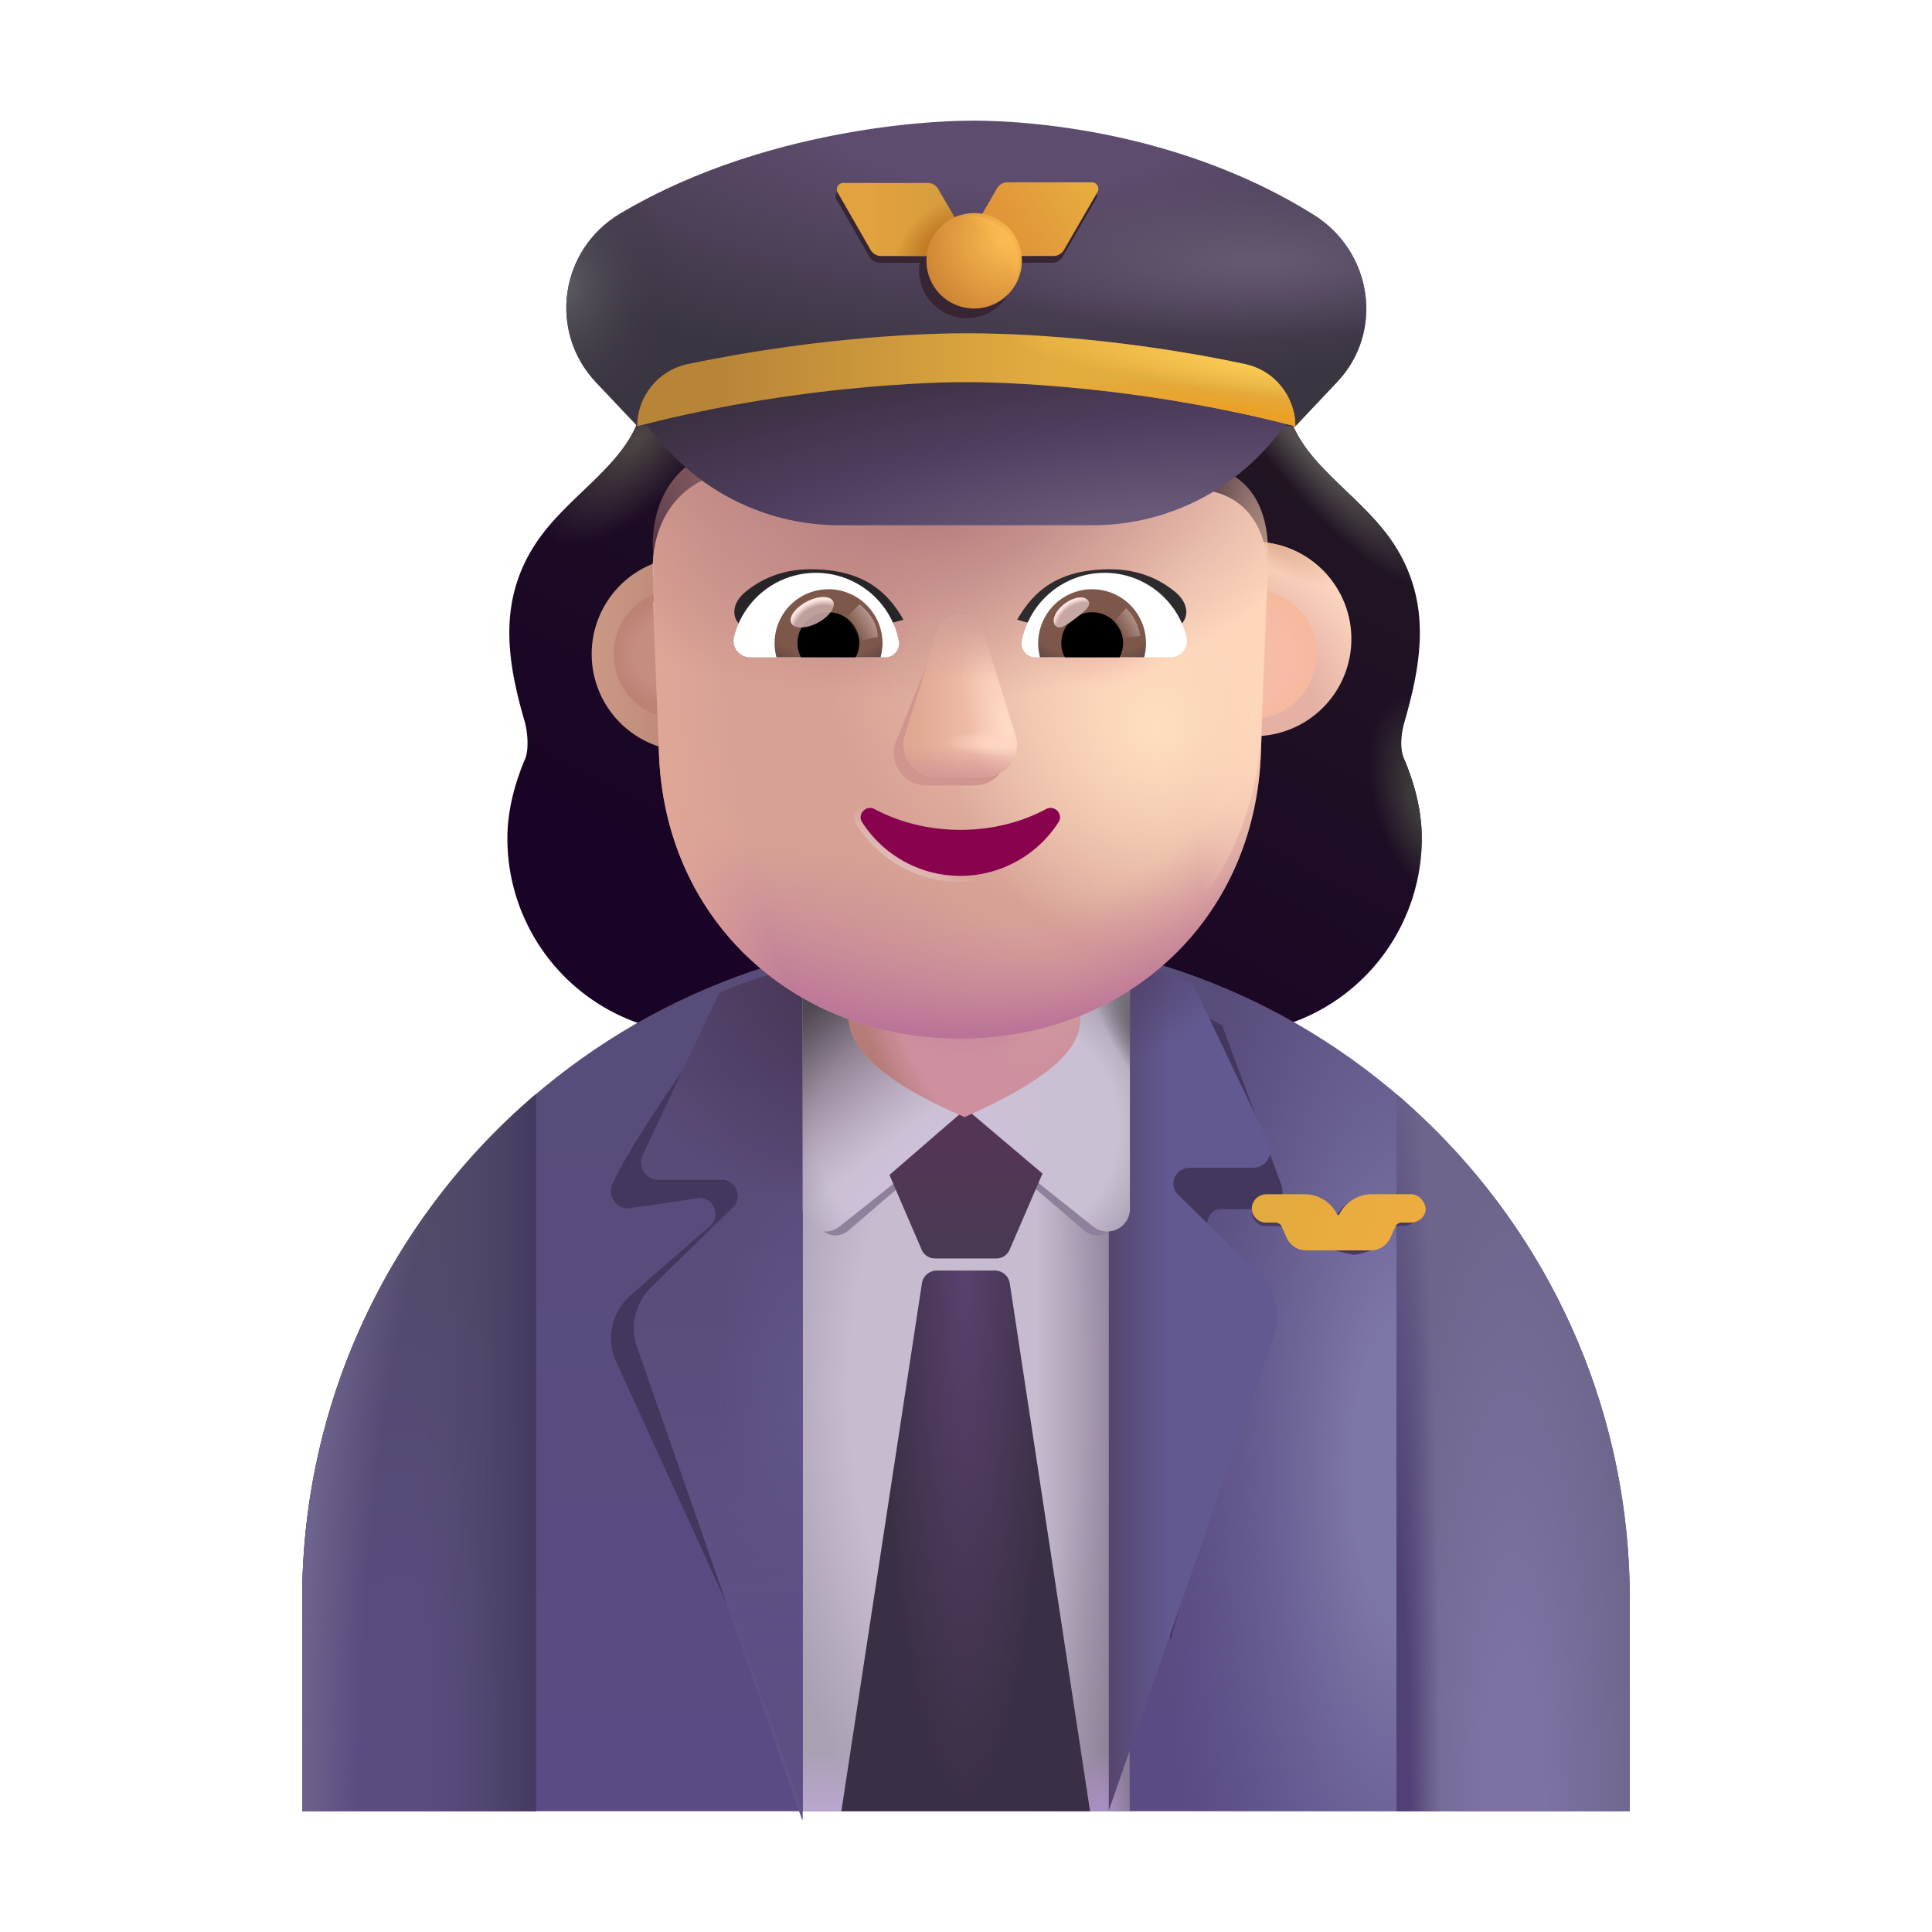 <svg xmlns="http://www.w3.org/2000/svg" fill="none" viewBox="0 0 32 32"><g filter="url(#svg-2dba7ba9-fa34-4fea-a834-394cd8698cc0-a)"><path fill="url(#svg-bb79c400-e387-478f-b425-0291d9f19179-b)" d="M10.636 6.706h10.68c.092.577.528.993.98 1.425.285.273.577.552.792.882.625.958.461 1.953.176 2.937-.076.264-.072.494 0 .637.133.32.285.785.285 1.295a3.24 3.24 0 0 1-3.246 3.246H11.65a3.24 3.24 0 0 1-3.246-3.246c0-.51.153-.975.286-1.295.071-.143.055-.445 0-.637-.286-.984-.45-1.979.176-2.937.214-.33.506-.609.792-.882.452-.432.888-.848.98-1.425"/><path fill="url(#svg-b638a4fa-9a0d-48b0-800a-c6b09d7445ce-c)" d="M10.636 6.706h10.68c.092.577.528.993.98 1.425.285.273.577.552.792.882.625.958.461 1.953.176 2.937-.076.264-.072.494 0 .637.133.32.285.785.285 1.295a3.24 3.24 0 0 1-3.246 3.246H11.65a3.24 3.24 0 0 1-3.246-3.246c0-.51.153-.975.286-1.295.071-.143.055-.445 0-.637-.286-.984-.45-1.979.176-2.937.214-.33.506-.609.792-.882.452-.432.888-.848.98-1.425"/><path fill="url(#svg-3ded6bbe-d378-4efb-84b0-321095049694-d)" d="M10.636 6.706h10.68c.092.577.528.993.98 1.425.285.273.577.552.792.882.625.958.461 1.953.176 2.937-.076.264-.072.494 0 .637.133.32.285.785.285 1.295a3.24 3.24 0 0 1-3.246 3.246H11.65a3.24 3.24 0 0 1-3.246-3.246c0-.51.153-.975.286-1.295.071-.143.055-.445 0-.637-.286-.984-.45-1.979.176-2.937.214-.33.506-.609.792-.882.452-.432.888-.848.98-1.425"/><path fill="url(#svg-25f1b09f-0385-4d2f-b039-833c14ee8b83-e)" d="M10.636 6.706h10.68c.092.577.528.993.98 1.425.285.273.577.552.792.882.625.958.461 1.953.176 2.937-.076.264-.072.494 0 .637.133.32.285.785.285 1.295a3.24 3.24 0 0 1-3.246 3.246H11.65a3.24 3.24 0 0 1-3.246-3.246c0-.51.153-.975.286-1.295.071-.143.055-.445 0-.637-.286-.984-.45-1.979.176-2.937.214-.33.506-.609.792-.882.452-.432.888-.848.98-1.425"/></g><path fill="url(#svg-44fced15-cf01-4ca8-9d07-bb5377a07602-f)" d="M16.005 15.5c-6.07 0-11 4.92-11 11V30h21.99v-3.5c0-6.08-4.92-11-10.99-11"/><path fill="url(#svg-903b2f5b-48b3-4ba6-8c59-d6182267974e-g)" d="M16.005 15.5c-6.07 0-11 4.92-11 11V30h21.99v-3.5c0-6.08-4.92-11-10.99-11"/><path fill="url(#svg-9c84c445-9a29-463f-b853-1d632f3a29dc-h)" d="M23.13 18.124V30h3.865v-3.5c0-3.357-1.5-6.36-3.865-8.377"/><path fill="url(#svg-aac81a8c-bf89-4316-938c-5562edb3e758-i)" d="M23.13 18.124V30h3.865v-3.5c0-3.357-1.5-6.36-3.865-8.377"/><path fill="url(#svg-029c3197-97fb-4de4-928a-c37d47c05654-j)" d="M8.88 30V18.12a10.97 10.97 0 0 0-3.875 8.38V30z"/><path fill="url(#svg-c601b69f-bf27-47cc-b556-a33b11de2504-k)" d="M8.88 30V18.12a10.97 10.97 0 0 0-3.875 8.38V30z"/><path fill="url(#svg-6eb6fe52-f901-477c-a70e-6043665688e3-l)" d="M8.88 30V18.12a10.97 10.97 0 0 0-3.875 8.38V30z"/><path fill="url(#svg-d51ec81f-17d4-460a-ac46-74475e63b59b-m)" d="M18.705 16.11h-5.41V30h5.41z"/><path fill="url(#svg-61a71e4a-31af-4c68-89a8-178812812214-n)" d="M18.705 16.11h-5.41V30h5.41z"/><path fill="url(#svg-a707d6d8-a53c-4286-b3ec-3a003322f74c-o)" d="M18.705 16.11h-5.41V30h5.41z"/><path fill="url(#svg-e2424a39-7222-4b07-b746-2aed4ccc8eb3-p)" d="M18.705 16.11h-5.41V30h5.41z"/><g filter="url(#svg-d64a2ad0-358d-4e25-a8fe-e42d22d7646f-q)"><path fill="#8F809C" d="M16.005 15.348H13.49v4.74c0 .31.334.49.566.29l1.95-1.67 1.948 1.67c.232.2.567.02.567-.29v-4.74z"/></g><path fill="url(#svg-7de41b59-fb5a-4c12-9d3d-f5e47b747958-r)" d="M15.517 21.044a.25.25 0 0 0-.247.212l-1.335 8.745h4.12l-1.33-8.745a.25.25 0 0 0-.247-.212z"/><g filter="url(#svg-83f33e02-028d-403e-a42f-abda26bd5aab-s)"><path fill="#44375D" d="M12.795 16.462c-.46.117-.364.098-.8.27-.54.784-1.546 2.2-1.85 2.874-.09.19.05.41.26.41l1.18-.174c.24 0 .35.29.19.45l-1.37 1.196c-.26.26-.36.65-.23 1l2.893 6.334z"/></g><g filter="url(#svg-159de5e2-ff02-4f65-b518-dc03ca46248e-t)"><path fill="url(#svg-45d5d39d-bfcd-4924-b5f1-5d20b0bcc6b5-u)" d="M13.295 15.837q-.691.176-1.345.435a.2.2 0 0 1-.035.019l-1.27 2.69c-.09.19.05.41.26.41h1.05c.24 0 .35.29.19.45l-1.36 1.33c-.26.26-.36.65-.23 1l2.73 7.82h.01z"/><path fill="url(#svg-12709bb4-3cc8-42fc-8bd7-d5b15e99066f-v)" d="M13.295 15.837q-.691.176-1.345.435a.2.2 0 0 1-.035.019l-1.27 2.69c-.09.19.05.41.26.41h1.05c.24 0 .35.29.19.45l-1.36 1.33c-.26.26-.36.65-.23 1l2.73 7.82h.01z"/><path fill="url(#svg-d0c3df01-8d62-4527-97ea-01b9c6f35e29-w)" d="M13.295 15.837q-.691.176-1.345.435a.2.2 0 0 1-.035.019l-1.27 2.69c-.09.19.05.41.26.41h1.05c.24 0 .35.29.19.45l-1.36 1.33c-.26.26-.36.65-.23 1l2.73 7.82h.01z"/></g><path fill="url(#svg-205925d1-cee2-4617-a716-194ffc120a45-x)" d="M13.295 15.837q-.691.176-1.345.435a.2.2 0 0 1-.035.019l-1.27 2.69c-.09.19.05.41.26.41h1.05c.24 0 .35.29.19.45l-1.36 1.33c-.26.26-.36.65-.23 1l2.73 7.82h.01z"/><g filter="url(#svg-ffdcc780-0be3-405c-98c5-898486638d8c-y)"><path fill="#44375D" d="m20.055 20.479.444 1.05c.202.26.272.65.178 1.01l-1.295 4.645-.22-10.445.09-.183q.507.173.989.423l.98 2.64c.07.19-.04.41-.202.41h-.816c-.187 0-.28.28-.148.45"/></g><g filter="url(#svg-9ad406ef-9350-44cf-a645-0753d2a9e2e2-z)"><path fill="url(#svg-d4bd5d71-8967-46a4-89d1-a3b752b7806f-A)" d="m19.865 19.79 1.36 1.33c.26.26.35.65.23 1.01l-2.74 7.86V15.836l.117.032q.653.174 1.272.424l1.261 2.64c.09.19-.05.41-.26.41h-1.05c-.24 0-.36.28-.19.45"/><path fill="url(#svg-5df70d23-36dc-4bd8-b6f9-c344c7d81360-B)" d="m19.865 19.79 1.36 1.33c.26.26.35.65.23 1.01l-2.74 7.86V15.836l.117.032q.653.174 1.272.424l1.261 2.64c.09.19-.05.41-.26.41h-1.05c-.24 0-.36.28-.19.45"/></g><path fill="url(#svg-7882b962-0dd6-42ce-ba9e-2686a0133007-C)" d="M16.005 15.284h-2.71v4.74c0 .31.36.49.61.29l2.1-1.67 2.1 1.67c.25.2.61.02.61-.29v-4.74z"/><path fill="url(#svg-4ef71562-0e0a-40fc-9d3b-f16ce17b654c-D)" d="M16.005 15.284h-2.71v4.74c0 .31.36.49.61.29l2.1-1.67 2.1 1.67c.25.2.61.02.61-.29v-4.74z"/><path fill="url(#svg-e1449058-29cd-4716-bd6b-a27e66e9cce4-E)" d="M16.005 15.284h-2.71v4.74c0 .31.36.49.61.29l2.1-1.67 2.1 1.67c.25.2.61.02.61-.29v-4.74z"/><path fill="url(#svg-c42e7dbc-3805-4d7e-bdd8-6f9bf8130d4c-F)" d="M16.005 15.284h-2.71v4.74c0 .31.36.49.61.29l2.1-1.67 2.1 1.67c.25.2.61.02.61-.29v-4.74z"/><g filter="url(#svg-1d2e62b2-bf4d-4f65-87f9-2c10f82f7c64-G)"><path fill="url(#svg-b3e6d01a-8e4c-4bf1-8924-d7250684d2b4-H)" d="m14.732 19.661 1.267-1.097 1.268 1.074-.546 1.265a.24.24 0 0 1-.216.141h-1.022a.24.24 0 0 1-.216-.141z"/></g><path fill="url(#svg-dada1f84-9098-47ce-a07c-35970e0d61ed-I)" d="M15.976 18.503c1.79-.788 1.932-1.316 1.92-1.7v-.99h-3.839v.99c-.013.384.224.97 1.92 1.7"/><path fill="url(#svg-4a1ce2fc-5448-44d3-9c46-9eaba679918a-J)" d="M15.976 18.503c1.79-.788 1.932-1.316 1.92-1.7v-.99h-3.839v.99c-.013.384.224.97 1.92 1.7"/><path fill="url(#svg-4ccc5fcf-8d87-4569-be97-bd17c2554fd5-K)" d="M15.976 18.503c1.79-.788 1.932-1.316 1.92-1.7v-.99h-3.839v.99c-.013.384.224.97 1.92 1.7"/><g filter="url(#svg-ec030567-874f-49ac-9565-c33142c1d5b4-L)"><path fill="url(#svg-f226f4b5-8ba2-479d-ab4e-60d104649c7c-M)" d="M11.22 12.443a1.61 1.61 0 1 0 0-3.219 1.61 1.61 0 0 0 0 3.219"/></g><g filter="url(#svg-27e6ffc8-4d1c-4ec0-a695-a2dc43937530-N)"><path fill="url(#svg-cd505928-e7c3-4183-826c-2dbed575cc89-O)" d="M20.733 12.443a1.61 1.61 0 1 0 0-3.219 1.61 1.61 0 0 0 0 3.219"/><path fill="url(#svg-63af8deb-fad1-4e7c-bb78-64e4775f9f40-P)" d="M20.733 12.443a1.61 1.61 0 1 0 0-3.219 1.61 1.61 0 0 0 0 3.219"/></g><g filter="url(#svg-d0f9e160-97d5-45f8-ae13-87f0877d6837-Q)"><path fill="#F6BCA5" d="M20.733 11.908a1.074 1.074 0 1 0 0-2.149 1.074 1.074 0 0 0 0 2.149"/><path fill="url(#svg-3184b552-ed21-4fb2-ae1f-65d4fe6adc47-R)" d="M20.733 11.908a1.074 1.074 0 1 0 0-2.149 1.074 1.074 0 0 0 0 2.149"/></g><g filter="url(#svg-c9edc875-bb76-41da-a15b-286415500d8f-S)"><path fill="#C58C80" d="M11.24 11.908a1.074 1.074 0 1 0 0-2.149 1.074 1.074 0 0 0 0 2.149"/><path fill="url(#svg-fd7a8ede-29e1-42ab-966f-7ebe6787b92e-T)" d="M11.24 11.908a1.074 1.074 0 1 0 0-2.149 1.074 1.074 0 0 0 0 2.149"/></g><g filter="url(#svg-b15437f7-595f-4d72-a473-5c2290468309-U)"><path fill="url(#svg-77a824aa-ff60-4073-8db7-0edfa93becec-V)" d="M10.818 9.57h.013l-.01-.264-.01-.307c.02-.948.573-1.316.81-1.438l.05-.02.052-.021a2.3 2.3 0 0 0 1.19-1.235l.082-.193a.264.264 0 0 1 .46-.051 3.86 3.86 0 0 0 3.19 1.673h3.22c.18 0 1.082.087 1.136 1.332l-.119 3.073c-.123 2.803-2.312 4.684-4.983 4.684s-4.86-1.881-4.983-4.684z"/><path fill="url(#svg-e394c332-958d-42d6-94c9-ffc3bb0bf0d6-W)" d="M10.818 9.57h.013l-.01-.264-.01-.307c.02-.948.573-1.316.81-1.438l.05-.02.052-.021a2.3 2.3 0 0 0 1.19-1.235l.082-.193a.264.264 0 0 1 .46-.051 3.86 3.86 0 0 0 3.19 1.673h3.22c.18 0 1.082.087 1.136 1.332l-.119 3.073c-.123 2.803-2.312 4.684-4.983 4.684s-4.86-1.881-4.983-4.684z"/><path fill="url(#svg-7645cfd1-ec81-4c2e-a21c-141adaf4a0f3-X)" d="M10.818 9.57h.013l-.01-.264-.01-.307c.02-.948.573-1.316.81-1.438l.05-.02.052-.021a2.3 2.3 0 0 0 1.19-1.235l.082-.193a.264.264 0 0 1 .46-.051 3.86 3.86 0 0 0 3.19 1.673h3.22c.18 0 1.082.087 1.136 1.332l-.119 3.073c-.123 2.803-2.312 4.684-4.983 4.684s-4.86-1.881-4.983-4.684z"/><path fill="url(#svg-5ae6b8fb-a94a-4da9-90bf-0eb06d7214e5-Y)" d="M10.818 9.57h.013l-.01-.264-.01-.307c.02-.948.573-1.316.81-1.438l.05-.02.052-.021a2.3 2.3 0 0 0 1.19-1.235l.082-.193a.264.264 0 0 1 .46-.051 3.86 3.86 0 0 0 3.19 1.673h3.22c.18 0 1.082.087 1.136 1.332l-.119 3.073c-.123 2.803-2.312 4.684-4.983 4.684s-4.86-1.881-4.983-4.684z"/><path fill="url(#svg-d4c18d99-3218-4bd5-976e-d3833fad7f68-Z)" d="M10.818 9.57h.013l-.01-.264-.01-.307c.02-.948.573-1.316.81-1.438l.05-.02.052-.021a2.3 2.3 0 0 0 1.19-1.235l.082-.193a.264.264 0 0 1 .46-.051 3.86 3.86 0 0 0 3.19 1.673h3.22c.18 0 1.082.087 1.136 1.332l-.119 3.073c-.123 2.803-2.312 4.684-4.983 4.684s-4.86-1.881-4.983-4.684z"/><path fill="url(#svg-26d069a4-046d-4d80-a575-4a1f9cef6b0f-aa)" d="M10.818 9.57h.013l-.01-.264-.01-.307c.02-.948.573-1.316.81-1.438l.05-.02.052-.021a2.3 2.3 0 0 0 1.19-1.235l.082-.193a.264.264 0 0 1 .46-.051 3.86 3.86 0 0 0 3.19 1.673h3.22c.18 0 1.082.087 1.136 1.332l-.119 3.073c-.123 2.803-2.312 4.684-4.983 4.684s-4.86-1.881-4.983-4.684z"/><path fill="url(#svg-adb4c42a-347f-4eb7-9064-8840ef0821a4-ab)" d="M10.818 9.57h.013l-.01-.264-.01-.307c.02-.948.573-1.316.81-1.438l.05-.02.052-.021a2.3 2.3 0 0 0 1.19-1.235l.082-.193a.264.264 0 0 1 .46-.051 3.86 3.86 0 0 0 3.19 1.673h3.22c.18 0 1.082.087 1.136 1.332l-.119 3.073c-.123 2.803-2.312 4.684-4.983 4.684s-4.86-1.881-4.983-4.684z"/></g><path fill="url(#svg-e94e1f90-d776-475f-84e3-fcf81fac80b0-ac)" d="M10.818 9.57h.013l-.01-.264-.01-.307c.02-.948.573-1.316.81-1.438l.05-.02.052-.021a2.3 2.3 0 0 0 1.19-1.235l.082-.193a.264.264 0 0 1 .46-.051 3.86 3.86 0 0 0 3.19 1.673h3.22c.18 0 1.082.087 1.136 1.332l-.119 3.073c-.123 2.803-2.312 4.684-4.983 4.684s-4.86-1.881-4.983-4.684z"/><path fill="url(#svg-4ac50c7a-3572-4dc4-b31d-345a409ec315-ad)" d="M10.818 9.57h.013l-.01-.264-.01-.307c.02-.948.573-1.316.81-1.438l.05-.02.052-.021a2.3 2.3 0 0 0 1.19-1.235l.082-.193a.264.264 0 0 1 .46-.051 3.86 3.86 0 0 0 3.19 1.673h3.22c.18 0 1.082.087 1.136 1.332l-.119 3.073c-.123 2.803-2.312 4.684-4.983 4.684s-4.86-1.881-4.983-4.684z"/><path fill="url(#svg-2a9257db-9125-4bd3-be02-4161c05975c5-ae)" d="M10.818 9.57h.013l-.01-.264-.01-.307c.02-.948.573-1.316.81-1.438l.05-.02.052-.021a2.3 2.3 0 0 0 1.19-1.235l.082-.193a.264.264 0 0 1 .46-.051 3.86 3.86 0 0 0 3.19 1.673h3.22c.18 0 1.082.087 1.136 1.332l-.119 3.073c-.123 2.803-2.312 4.684-4.983 4.684s-4.86-1.881-4.983-4.684z"/><g filter="url(#svg-02c4d3a9-7aad-4ffc-a3d6-de6fbee3d59d-af)"><path fill="#D19590" d="m15.513 10.61-.684 1.7a.54.54 0 0 0 .521.7h.786a.54.54 0 0 0 .521-.7l-.532-1.7c-.113-.376-.493-.376-.612 0"/></g><g filter="url(#svg-e0e983b1-b12f-450b-8258-7f706d616c4c-ag)"><path fill="url(#svg-2a5ee714-bbd4-425a-a498-740894a9540a-ah)" d="m15.523 10.472-.531 1.7a.54.54 0 0 0 .52.7h.787c.369 0 .629-.355.52-.7l-.531-1.7c-.114-.376-.646-.376-.765 0"/><path fill="url(#svg-9f310850-9e74-45b8-a588-85e9a00c02ef-ai)" d="m15.523 10.472-.531 1.7a.54.54 0 0 0 .52.7h.787c.369 0 .629-.355.52-.7l-.531-1.7c-.114-.376-.646-.376-.765 0"/><path fill="url(#svg-6af8feae-b4a3-422a-8a46-a2eecd9b91e5-aj)" d="m15.523 10.472-.531 1.7a.54.54 0 0 0 .52.7h.787c.369 0 .629-.355.52-.7l-.531-1.7c-.114-.376-.646-.376-.765 0"/><path fill="url(#svg-4b1528c9-1e32-4c90-8cfc-ef70706bef6b-ak)" d="m15.523 10.472-.531 1.7a.54.54 0 0 0 .52.7h.787c.369 0 .629-.355.52-.7l-.531-1.7c-.114-.376-.646-.376-.765 0"/><path fill="url(#svg-c0a47e37-4e9c-4f93-b990-99093883b535-al)" d="m15.523 10.472-.531 1.7a.54.54 0 0 0 .52.7h.787c.369 0 .629-.355.52-.7l-.531-1.7c-.114-.376-.646-.376-.765 0"/><path fill="url(#svg-994ea6e8-07de-406a-a24e-e88974471537-am)" d="m15.523 10.472-.531 1.7a.54.54 0 0 0 .52.7h.787c.369 0 .629-.355.52-.7l-.531-1.7c-.114-.376-.646-.376-.765 0"/></g><g filter="url(#svg-14ff120a-b9ee-4c78-b62c-79946fe030d3-an)"><path stroke="url(#svg-782d5626-a68a-4eaa-9688-1ec1f5496fc9-ao)" stroke-width=".2" d="M15.906 13.745c-.521 0-1.01-.125-1.422-.345-.14-.073-.292.09-.203.22a1.932 1.932 0 0 0 3.25 0c.088-.136-.063-.293-.204-.22-.411.22-.896.345-1.421.345Z"/></g><path fill="#88024E" d="M15.906 13.745c-.521 0-1.01-.125-1.422-.345-.14-.073-.292.09-.203.22a1.932 1.932 0 0 0 3.25 0c.088-.136-.063-.293-.204-.22-.411.22-.896.345-1.421.345"/><g filter="url(#svg-ab76b7a6-e14d-43e7-b619-e5555922fdc1-ap)"><path fill="#2D2B2E" d="M17.048 10.264c.265-.466.669-.835 1.537-.835.38 0 .747.105 1.073.369.269.217.233.495.024.599l-.556.317c-.652-.21-1.372-.239-2.078-.45"/></g><g filter="url(#svg-fb2de197-1a4a-478c-a5b8-a0e1d0bae785-aq)"><path fill="#272528" d="M14.764 10.264c-.266-.466-.67-.835-1.538-.835-.38 0-.747.105-1.073.369-.268.217-.232.495-.024.599l.556.317c.652-.21 1.372-.239 2.079-.45"/></g><path fill="#fff" d="M18.297 9.488c.653 0 1.204.45 1.354 1.058a.274.274 0 0 1-.267.341h-2.231a.23.23 0 0 1-.228-.272c.126-.64.69-1.127 1.372-1.127"/><path fill="url(#svg-7c687dc0-d067-4d1d-a3ba-ab1a3c5d2706-ar)" d="M18.09 9.76a.892.892 0 0 1 .86 1.127h-1.724a.896.896 0 0 1 .864-1.128"/><path fill="#000" d="M17.579 10.652a.51.51 0 0 1 .51-.511.51.51 0 0 1 .455.746h-.905a.46.46 0 0 1-.06-.235"/><g filter="url(#svg-df599d42-abf7-4918-a1a8-086e5923260c-as)"><path fill="#C7A7A3" d="M18.024 9.948c.064.085-.07.189-.22.302-.151.113-.264.192-.327.107-.064-.085.007-.245.158-.358s.325-.136.39-.05"/><path fill="url(#svg-7956996a-62a0-4410-b2ee-a8fac6c05955-at)" d="M18.024 9.948c.064.085-.07.189-.22.302-.151.113-.264.192-.327.107-.064-.085.007-.245.158-.358s.325-.136.39-.05"/></g><g filter="url(#svg-f6a31898-bbd1-4fe1-aa69-02d91393b055-au)"><path fill="url(#svg-326e04d4-ba4a-4232-8194-ec9299dc0b8b-av)" d="M18.885 10.534a.84.84 0 0 0-.232-.462l-.26.285.118.228z"/></g><path fill="#fff" d="M13.515 9.488c-.654 0-1.205.45-1.355 1.058-.045.175.089.341.267.341h2.232a.23.23 0 0 0 .227-.272 1.4 1.4 0 0 0-1.371-1.127"/><path fill="url(#svg-6c4ec0f4-5358-4106-a650-36f07f7b0bd3-aw)" d="M13.721 9.76a.892.892 0 0 0-.86 1.127h1.724a1 1 0 0 0 .033-.235.9.9 0 0 0-.897-.893"/><path fill="#000" d="M14.233 10.652a.51.51 0 0 0-.511-.511.51.51 0 0 0-.455.746h.905a.5.5 0 0 0 .06-.235"/><g filter="url(#svg-dc886628-18b8-400a-803a-56cd14dff5b9-ax)"><path fill="url(#svg-0e5d2eaa-597e-46f9-9cf4-050bf46ae555-ay)" d="M14.537 10.547c0-.289-.235-.48-.298-.539l-.289.28.178.36z"/></g><g filter="url(#svg-7252d2a7-0727-48c8-b7ed-e6b2866bb751-az)" transform="rotate(-27.914 13.452 10.14)"><ellipse cx="13.452" cy="10.141" fill="#C7A7A3" fill-opacity=".9" rx=".39" ry=".197"/><ellipse cx="13.452" cy="10.141" fill="url(#svg-d6ceef34-a0be-490e-87fb-9d17529c5d3a-aA)" rx=".39" ry=".197"/></g><g filter="url(#svg-97f234e0-5647-4113-93af-65fbcb4c38bf-aB)"><path fill="#473A60" d="M23.247 19.836h-.611c-.22 0-.42.13-.516.329-.01.02-.038.02-.038 0a.57.57 0 0 0-.516-.33h-.592c-.124 0-.23.09-.239.22-.01.13.096.25.22.25h.152c.18 0 .18.079.213.149.057.12.172.2.306.2h.238l.54.128c.133 0 .46-.099.518-.219l.086-.199c.02-.04.057-.06.096-.06h.143c.124 0 .229-.09.238-.219-.01-.14-.114-.25-.238-.25"/></g><g filter="url(#svg-5c5f24a2-d947-4b66-a85b-62b9357be8d7-aC)"><path fill="url(#svg-d03a74dd-17a9-44a7-a7fa-e686c0b6592c-aD)" d="M23.365 19.78h-.64c-.23 0-.44.13-.54.33-.01.02-.04.02-.04 0-.1-.2-.31-.33-.54-.33h-.62c-.13 0-.24.09-.25.22s.1.25.23.25h.16c.04 0 .08.02.1.06l.09.2c.06.12.18.2.32.2h1.07c.14 0 .26-.08.32-.2l.09-.2a.11.11 0 0 1 .1-.06h.15c.13 0 .24-.09.25-.22-.01-.14-.12-.25-.25-.25"/></g><path fill="url(#svg-85aecc75-30ec-42d6-a1d6-d4397ee87514-aE)" d="M21.747 3.55c-2.66-1.66-5.7-1.55-5.74-1.55s-3.14-.01-5.74 1.54c-1 .6-1.19 1.96-.39 2.8l.68.72h10.9l.68-.72c.8-.83.6-2.18-.39-2.79"/><path fill="url(#svg-62f67045-c9f6-4345-814f-e07a0ea57524-aF)" d="M21.747 3.55c-2.66-1.66-5.7-1.55-5.74-1.55s-3.14-.01-5.74 1.54c-1 .6-1.19 1.96-.39 2.8l.68.72h10.9l.68-.72c.8-.83.6-2.18-.39-2.79"/><path fill="url(#svg-79d16bf7-c86c-42bc-a3f8-a813a0975d1e-aG)" d="M21.747 3.55c-2.66-1.66-5.7-1.55-5.74-1.55s-3.14-.01-5.74 1.54c-1 .6-1.19 1.96-.39 2.8l.68.72h10.9l.68-.72c.8-.83.6-2.18-.39-2.79"/><g filter="url(#svg-4b89f4de-403d-4923-a420-01e9f94efc60-aH)"><path fill="url(#svg-6ad96ec2-0658-425c-9d0c-937c5fb861a0-aI)" d="M16.005 6.33s-2.53-.03-5.45.73l.4.47c.73.87 1.81 1.37 2.95 1.37h4.19c1.14 0 2.22-.5 2.96-1.37l.4-.47c-2.92-.76-5.45-.73-5.45-.73"/></g><path fill="url(#svg-9b1b5869-5d6b-4321-a45e-2f3076ab156a-aJ)" d="M15.955 5.52h.1c.39 0 2.27.02 4.56.51.49.1.84.53.84 1.03-2.92-.76-5.45-.73-5.45-.73s-2.53-.03-5.45.73c0-.5.35-.93.84-1.03 2.29-.48 4.16-.51 4.56-.51"/><path fill="url(#svg-78f1ae49-1c04-450c-ae8c-a85fc166ad5d-aK)" d="M15.955 5.52h.1c.39 0 2.27.02 4.56.51.49.1.84.53.84 1.03-2.92-.76-5.45-.73-5.45-.73s-2.53-.03-5.45.73c0-.5.35-.93.84-1.03 2.29-.48 4.16-.51 4.56-.51"/><path fill="url(#svg-70c24af6-6bb7-4985-9ae7-8a4f2cff9e10-aL)" d="M15.955 5.52h.1c.39 0 2.27.02 4.56.51.49.1.84.53.84 1.03-2.92-.76-5.45-.73-5.45-.73s-2.53-.03-5.45.73c0-.5.35-.93.84-1.03 2.29-.48 4.16-.51 4.56-.51"/><g filter="url(#svg-09a1d399-960b-4a94-a926-1ec36884c75b-aM)"><path fill="#382534" d="M16.793 4.352h.633a.2.2 0 0 0 .18-.11l.55-.95c.04-.07-.01-.16-.09-.16h-1.4a.2.2 0 0 0-.18.11l-.275.475a.8.8 0 0 0-.415.005l-.272-.47a.2.2 0 0 0-.18-.11h-1.4c-.08 0-.13.09-.09.16l.54.94c.04.07.1.11.18.11h.66a.79.79 0 1 0 1.559 0"/></g><g filter="url(#svg-e461e3bf-0d38-4155-a9aa-5f9aae889106-aN)"><path fill="url(#svg-c5fd5c96-7f47-4b58-b628-85a8bc8546d1-aO)" d="M16.045 4.24h-1.4a.2.2 0 0 1-.18-.11l-.54-.94c-.04-.07.01-.16.09-.16h1.4a.2.2 0 0 1 .18.11l.55.95c.03.06-.02.15-.1.15"/><path fill="url(#svg-264c627b-c7d3-48da-8dff-39ccddfec158-aP)" d="M16.045 4.24h-1.4a.2.2 0 0 1-.18-.11l-.54-.94c-.04-.07.01-.16.09-.16h1.4a.2.2 0 0 1 .18.11l.55.95c.03.06-.02.15-.1.15"/></g><g filter="url(#svg-1c6c1a6e-634c-43f6-945a-f139dba35026-aQ)"><path fill="url(#svg-d3eedddb-16da-4964-8a18-4a114f801c5d-aR)" d="M16.098 4.24h1.4a.2.2 0 0 0 .18-.11l.55-.95c.04-.07-.01-.16-.09-.16h-1.4a.2.2 0 0 0-.18.11l-.55.95c-.04.07.01.16.09.16"/></g><g filter="url(#svg-5c03c926-80dc-474e-a010-45538183536f-aS)"><path fill="url(#svg-81ac1d8b-a4fb-4ad2-ad21-bbf711038f4f-aT)" d="M16.085 5.16a.79.79 0 1 0 0-1.58.79.79 0 0 0 0 1.58"/></g><path fill="url(#svg-c5c845ba-7ebc-4786-a4a3-b28aac31035f-aU)" d="M16.085 5.16a.79.79 0 1 0 0-1.58.79.79 0 0 0 0 1.58"/><defs><radialGradient id="svg-b638a4fa-9a0d-48b0-800a-c6b09d7445ce-c" cx="0" cy="0" r="1" gradientTransform="matrix(-1.492 1.638 -.751 -.684 10.563 7.261)" gradientUnits="userSpaceOnUse"><stop stop-color="#4E4745"/><stop offset="1" stop-color="#4E4745" stop-opacity="0"/></radialGradient><radialGradient id="svg-3ded6bbe-d378-4efb-84b0-321095049694-d" cx="0" cy="0" r="1" gradientTransform="matrix(2.008 2.547 -.667 .526 21.693 7.115)" gradientUnits="userSpaceOnUse"><stop offset=".322" stop-color="#545051"/><stop offset="1" stop-color="#545051" stop-opacity="0"/></radialGradient><radialGradient id="svg-25f1b09f-0385-4d2f-b039-833c14ee8b83-e" cx="0" cy="0" r="1" gradientTransform="matrix(.469 1.688 -.868 .241 23.656 13.233)" gradientUnits="userSpaceOnUse"><stop offset=".31" stop-color="#3D3A3B"/><stop offset="1" stop-color="#3D3A3B" stop-opacity="0"/></radialGradient><radialGradient id="svg-903b2f5b-48b3-4ba6-8c59-d6182267974e-g" cx="0" cy="0" r="1" gradientTransform="matrix(-4.031 0 0 -12.229 23.224 24.403)" gradientUnits="userSpaceOnUse"><stop offset=".202" stop-color="#7D77A7"/><stop offset="1" stop-color="#6B629A" stop-opacity="0"/></radialGradient><radialGradient id="svg-9c84c445-9a29-463f-b853-1d632f3a29dc-h" cx="0" cy="0" r="1" gradientTransform="matrix(0 -10.492 2.163 0 25.063 30)" gradientUnits="userSpaceOnUse"><stop offset=".24" stop-color="#7D72A2"/><stop offset="1" stop-color="#6E658C"/></radialGradient><radialGradient id="svg-aac81a8c-bf89-4316-938c-5562edb3e758-i" cx="0" cy="0" r="1" gradientTransform="matrix(0 -13.69 .719 0 23.13 30)" gradientUnits="userSpaceOnUse"><stop offset=".304" stop-color="#4F4175"/><stop offset="1" stop-color="#514476" stop-opacity="0"/></radialGradient><radialGradient id="svg-029c3197-97fb-4de4-928a-c37d47c05654-j" cx="0" cy="0" r="1" gradientTransform="matrix(0 -9.947 4.235 0 6.615 30)" gradientUnits="userSpaceOnUse"><stop offset=".26" stop-color="#5A4B81"/><stop offset="1" stop-color="#524A68"/></radialGradient><radialGradient id="svg-6eb6fe52-f901-477c-a70e-6043665688e3-l" cx="0" cy="0" r="1" gradientTransform="matrix(-3.703 0 0 -15.694 8.708 29.637)" gradientUnits="userSpaceOnUse"><stop offset=".741" stop-color="#6E638C" stop-opacity="0"/><stop offset="1" stop-color="#6E638C"/></radialGradient><radialGradient id="svg-d51ec81f-17d4-460a-ac46-74475e63b59b-m" cx="0" cy="0" r="1" gradientTransform="matrix(0 7.91 -3.401 0 16 23.056)" gradientUnits="userSpaceOnUse"><stop offset=".563" stop-color="#C7BBD0"/><stop offset="1" stop-color="#A9A0B2"/></radialGradient><radialGradient id="svg-e2424a39-7222-4b07-b746-2aed4ccc8eb3-p" cx="0" cy="0" r="1" gradientTransform="matrix(0 -1.188 .463 0 18.255 30.216)" gradientUnits="userSpaceOnUse"><stop stop-color="#AD91CA"/><stop offset="1" stop-color="#AD91CA" stop-opacity="0"/></radialGradient><radialGradient id="svg-7de41b59-fb5a-4c12-9d3d-f5e47b747958-r" cx="0" cy="0" r="1" gradientTransform="matrix(0 9.703 -1.553 0 15.991 21.044)" gradientUnits="userSpaceOnUse"><stop offset=".006" stop-color="#59416C"/><stop offset=".907" stop-color="#3A3045"/></radialGradient><radialGradient id="svg-12709bb4-3cc8-42fc-8bd7-d5b15e99066f-v" cx="0" cy="0" r="1" gradientTransform="rotate(122.782 2.494 11.9)scale(3.605 4.046)" gradientUnits="userSpaceOnUse"><stop stop-color="#483555"/><stop offset="1" stop-color="#483555" stop-opacity="0"/></radialGradient><radialGradient id="svg-d0c3df01-8d62-4527-97ea-01b9c6f35e29-w" cx="0" cy="0" r="1" gradientTransform="matrix(0 4.086 -1.398 0 13.295 23.22)" gradientUnits="userSpaceOnUse"><stop stop-color="#615589"/><stop offset="1" stop-color="#615589" stop-opacity="0"/></radialGradient><radialGradient id="svg-5df70d23-36dc-4bd8-b6f9-c344c7d81360-B" cx="0" cy="0" r="1" gradientTransform="matrix(.812 1.38 -1.689 .995 19.036 15.867)" gradientUnits="userSpaceOnUse"><stop stop-color="#504069"/><stop offset="1" stop-color="#504069" stop-opacity="0"/></radialGradient><radialGradient id="svg-7882b962-0dd6-42ce-ba9e-2686a0133007-C" cx="0" cy="0" r="1" gradientTransform="matrix(0 4.156 -4.851 0 16.005 18.69)" gradientUnits="userSpaceOnUse"><stop offset=".519" stop-color="#C9C0D4"/><stop offset="1" stop-color="#6D6675"/></radialGradient><radialGradient id="svg-4ef71562-0e0a-40fc-9d3b-f16ce17b654c-D" cx="0" cy="0" r="1" gradientTransform="matrix(-1 -.969 2.19 -2.26 15.24 19.685)" gradientUnits="userSpaceOnUse"><stop stop-color="#D0C1D9"/><stop offset="1" stop-color="#D0C1D9" stop-opacity="0"/></radialGradient><radialGradient id="svg-c42e7dbc-3805-4d7e-bdd8-6f9bf8130d4c-F" cx="0" cy="0" r="1" gradientTransform="matrix(1.188 1.609 -.562 .415 19.375 17.468)" gradientUnits="userSpaceOnUse"><stop offset=".482" stop-color="#69646E"/><stop offset="1" stop-color="#69646E" stop-opacity="0"/></radialGradient><radialGradient id="svg-dada1f84-9098-47ce-a07c-35970e0d61ed-I" cx="0" cy="0" r="1" gradientTransform="rotate(89.999 -.228 16.205)scale(1.62 2.564)" gradientUnits="userSpaceOnUse"><stop stop-color="#C07D97"/><stop offset=".65" stop-color="#CE909F"/></radialGradient><radialGradient id="svg-4a1ce2fc-5448-44d3-9c46-9eaba679918a-J" cx="0" cy="0" r="1" gradientTransform="matrix(-2.684 1.459 -1.93 -3.551 17.39 16.51)" gradientUnits="userSpaceOnUse"><stop offset=".807" stop-color="#B57B77" stop-opacity="0"/><stop offset="1" stop-color="#B57B77"/></radialGradient><radialGradient id="svg-4ccc5fcf-8d87-4569-be97-bd17c2554fd5-K" cx="0" cy="0" r="1" gradientTransform="rotate(135.556 5.732 11.804)scale(2.125 .694)" gradientUnits="userSpaceOnUse"><stop stop-color="#CC9C9B"/><stop offset="1" stop-color="#CC9C9B" stop-opacity="0"/></radialGradient><radialGradient id="svg-cd505928-e7c3-4183-826c-2dbed575cc89-O" cx="0" cy="0" r="1" gradientTransform="rotate(-48.104 23.437 -16.965)scale(2.736 3.34)" gradientUnits="userSpaceOnUse"><stop offset=".444" stop-color="#E5B1A5"/><stop offset=".944" stop-color="#FFD8C1"/></radialGradient><radialGradient id="svg-63af8deb-fad1-4e7c-bb78-64e4775f9f40-P" cx="0" cy="0" r="1" gradientTransform="matrix(1.316 .738 -.208 .372 20.976 9.152)" gradientUnits="userSpaceOnUse"><stop stop-color="#DBA98B"/><stop offset="1" stop-color="#DBA98B" stop-opacity="0"/></radialGradient><radialGradient id="svg-3184b552-ed21-4fb2-ae1f-65d4fe6adc47-R" cx="0" cy="0" r="1" gradientTransform="matrix(1.51 -.112 .088 1.18 20.297 10.946)" gradientUnits="userSpaceOnUse"><stop offset=".719" stop-color="#F4B89E" stop-opacity="0"/><stop offset="1" stop-color="#F5B99D"/></radialGradient><radialGradient id="svg-fd7a8ede-29e1-42ab-966f-7ebe6787b92e-T" cx="0" cy="0" r="1" gradientTransform="matrix(-1.207 0 0 -.952 11.305 10.834)" gradientUnits="userSpaceOnUse"><stop offset=".667" stop-color="#BC8272" stop-opacity="0"/><stop offset="1" stop-color="#BC8272"/></radialGradient><radialGradient id="svg-77a824aa-ff60-4073-8db7-0edfa93becec-V" cx="0" cy="0" r="1" gradientTransform="rotate(148.465 8.609 7.392)scale(8.066 6.833)" gradientUnits="userSpaceOnUse"><stop stop-color="#FFD7BF"/><stop offset=".798" stop-color="#D7A295"/></radialGradient><radialGradient id="svg-e394c332-958d-42d6-94c9-ffc3bb0bf0d6-W" cx="0" cy="0" r="1" gradientTransform="matrix(-3.461 .451 -.498 -3.821 19.157 11.658)" gradientUnits="userSpaceOnUse"><stop stop-color="#FFDEBF"/><stop offset="1" stop-color="#FFDEBF" stop-opacity="0"/></radialGradient><radialGradient id="svg-7645cfd1-ec81-4c2e-a21c-141adaf4a0f3-X" cx="0" cy="0" r="1" gradientTransform="rotate(-70.959 19.127 -.676)scale(4.007 5.085)" gradientUnits="userSpaceOnUse"><stop stop-color="#B87C92"/><stop offset="1" stop-color="#B87C92" stop-opacity="0"/></radialGradient><radialGradient id="svg-5ae6b8fb-a94a-4da9-90bf-0eb06d7214e5-Y" cx="0" cy="0" r="1" gradientTransform="matrix(0 6.725 -7.784 0 15.906 10.079)" gradientUnits="userSpaceOnUse"><stop offset=".7" stop-color="#D294A1" stop-opacity="0"/><stop offset=".988" stop-color="#BB7497"/></radialGradient><radialGradient id="svg-d4c18d99-3218-4bd5-976e-d3833fad7f68-Z" cx="0" cy="0" r="1" gradientTransform="rotate(168.897 8.273 6.874)scale(7.037 12.116)" gradientUnits="userSpaceOnUse"><stop offset=".795" stop-color="#E2A895" stop-opacity="0"/><stop offset="1" stop-color="#E2A895"/></radialGradient><radialGradient id="svg-26d069a4-046d-4d80-a575-4a1f9cef6b0f-aa" cx="0" cy="0" r="1" gradientTransform="matrix(0 -1.151 1.412 0 18.207 9.877)" gradientUnits="userSpaceOnUse"><stop stop-color="#F6BAA9"/><stop offset="1" stop-color="#F6BAA9" stop-opacity="0"/></radialGradient><radialGradient id="svg-adb4c42a-347f-4eb7-9064-8840ef0821a4-ab" cx="0" cy="0" r="1" gradientTransform="matrix(0 -1.313 1.504 0 13.83 9.649)" gradientUnits="userSpaceOnUse"><stop stop-color="#D09790"/><stop offset="1" stop-color="#D09790" stop-opacity="0"/></radialGradient><radialGradient id="svg-e94e1f90-d776-475f-84e3-fcf81fac80b0-ac" cx="0" cy="0" r="1" gradientTransform="matrix(-1.285 0 0 -6.446 21.001 11.365)" gradientUnits="userSpaceOnUse"><stop stop-color="#FFD8BC"/><stop offset="1" stop-color="#FFD8BC" stop-opacity="0"/></radialGradient><radialGradient id="svg-4ac50c7a-3572-4dc4-b31d-345a409ec315-ad" cx="0" cy="0" r="1" gradientTransform="matrix(1.312 4 -6.968 2.287 13.72 4.298)" gradientUnits="userSpaceOnUse"><stop stop-color="#A47463"/><stop offset="1" stop-color="#A47463" stop-opacity="0"/></radialGradient><radialGradient id="svg-2a9257db-9125-4bd3-be02-4161c05975c5-ae" cx="0" cy="0" r="1" gradientTransform="matrix(0 3.371 -6.743 0 15.143 8.267)" gradientUnits="userSpaceOnUse"><stop offset=".138" stop-color="#B98282"/><stop offset="1" stop-color="#B98282" stop-opacity="0"/></radialGradient><radialGradient id="svg-9f310850-9e74-45b8-a588-85e9a00c02ef-ai" cx="0" cy="0" r="1" gradientTransform="rotate(-102.564 13.192 -.644)scale(2.094 .645)" gradientUnits="userSpaceOnUse"><stop offset=".017" stop-color="#FFDCC5"/><stop offset="1" stop-color="#FFDCC5" stop-opacity="0"/></radialGradient><radialGradient id="svg-c0a47e37-4e9c-4f93-b990-99093883b535-al" cx="0" cy="0" r="1" gradientTransform="matrix(-.779 0 0 -.218 16.45 12.303)" gradientUnits="userSpaceOnUse"><stop stop-color="#FFD6C2"/><stop offset="1" stop-color="#FFD6C2" stop-opacity="0"/></radialGradient><radialGradient id="svg-7c687dc0-d067-4d1d-a3ba-ab1a3c5d2706-ar" cx="0" cy="0" r="1" gradientTransform="matrix(0 .811 -1.29 0 18.088 10.236)" gradientUnits="userSpaceOnUse"><stop offset=".802" stop-color="#7D574A"/><stop offset="1" stop-color="#694B43"/><stop offset="1" stop-color="#804D49"/><stop offset="1" stop-color="#664944"/></radialGradient><radialGradient id="svg-7956996a-62a0-4410-b2ee-a8fac6c05955-at" cx="0" cy="0" r="1" gradientTransform="matrix(-.232 -.299 .411 -.319 17.86 10.32)" gradientUnits="userSpaceOnUse"><stop offset=".766" stop-color="#FFE6E2" stop-opacity="0"/><stop offset=".966" stop-color="#FFE6E2"/></radialGradient><radialGradient id="svg-6c4ec0f4-5358-4106-a650-36f07f7b0bd3-aw" cx="0" cy="0" r="1" gradientTransform="matrix(0 .811 -1.29 0 13.723 10.236)" gradientUnits="userSpaceOnUse"><stop offset=".802" stop-color="#7D574A"/><stop offset="1" stop-color="#694B43"/><stop offset="1" stop-color="#804D49"/><stop offset="1" stop-color="#664944"/></radialGradient><radialGradient id="svg-d6ceef34-a0be-490e-87fb-9d17529c5d3a-aA" cx="0" cy="0" r="1" gradientTransform="rotate(-90.897 11.865 -1.386)scale(.494 .594)" gradientUnits="userSpaceOnUse"><stop offset=".766" stop-color="#FFE6E2" stop-opacity="0"/><stop offset=".966" stop-color="#FFE6E2"/></radialGradient><radialGradient id="svg-85aecc75-30ec-42d6-a1d6-d4397ee87514-aE" cx="0" cy="0" r="1" gradientTransform="rotate(94.177 7.313 8.662)scale(4.291 11.502)" gradientUnits="userSpaceOnUse"><stop offset=".267" stop-color="#5D4C6D"/><stop offset="1" stop-color="#3B3541"/></radialGradient><radialGradient id="svg-62f67045-c9f6-4345-814f-e07a0ea57524-aF" cx="0" cy="0" r="1" gradientTransform="matrix(-4.625 0 0 -1.292 20.798 4.31)" gradientUnits="userSpaceOnUse"><stop offset=".078" stop-color="#635870"/><stop offset="1" stop-color="#635870" stop-opacity="0"/></radialGradient><radialGradient id="svg-79d16bf7-c86c-42bc-a3f8-a813a0975d1e-aG" cx="0" cy="0" r="1" gradientTransform="matrix(1.751 0 0 2.319 9.38 4.747)" gradientUnits="userSpaceOnUse"><stop stop-color="#5D5A62"/><stop offset="1" stop-color="#3A3340" stop-opacity="0"/></radialGradient><radialGradient id="svg-6ad96ec2-0658-425c-9d0c-937c5fb861a0-aI" cx="0" cy="0" r="1" gradientTransform="rotate(-96.626 13.263 -3.831)scale(3.521 14.642)" gradientUnits="userSpaceOnUse"><stop offset=".064" stop-color="#695978"/><stop offset=".47" stop-color="#4F3E5F"/><stop offset="1" stop-color="#362C38"/></radialGradient><radialGradient id="svg-78f1ae49-1c04-450c-ae8c-a85fc166ad5d-aK" cx="0" cy="0" r="1" gradientTransform="matrix(-4.438 -.539 .065 -.539 21.099 6.06)" gradientUnits="userSpaceOnUse"><stop stop-color="#FFCF55"/><stop offset="1" stop-color="#FFCF55" stop-opacity="0"/></radialGradient><radialGradient id="svg-70c24af6-6bb7-4985-9ae7-8a4f2cff9e10-aL" cx="0" cy="0" r="1" gradientTransform="matrix(-3.906 -.595 .09 -.592 21.099 7.06)" gradientUnits="userSpaceOnUse"><stop offset=".278" stop-color="#EBA026"/><stop offset="1" stop-color="#EBA026" stop-opacity="0"/></radialGradient><radialGradient id="svg-264c627b-c7d3-48da-8dff-39ccddfec158-aP" cx="0" cy="0" r="1" gradientTransform="rotate(-135 8.675 -1.206)scale(.622 .978)" gradientUnits="userSpaceOnUse"><stop offset=".382" stop-color="#C47C25"/><stop offset="1" stop-color="#C47C25" stop-opacity="0"/></radialGradient><radialGradient id="svg-81ac1d8b-a4fb-4ad2-ad21-bbf711038f4f-aT" cx="0" cy="0" r="1" gradientTransform="matrix(-.938 .969 -1.005 -.972 16.583 4.044)" gradientUnits="userSpaceOnUse"><stop stop-color="#FCBB51"/><stop offset="1" stop-color="#CE8634"/></radialGradient><radialGradient id="svg-c5c845ba-7ebc-4786-a4a3-b28aac31035f-aU" cx="0" cy="0" r="1" gradientTransform="matrix(.875 -.656 1.11 1.48 15.88 4.544)" gradientUnits="userSpaceOnUse"><stop offset=".671" stop-color="#FCBB51" stop-opacity="0"/><stop offset="1" stop-color="#FCBB51"/></radialGradient><filter id="svg-2dba7ba9-fa34-4fea-a834-394cd8698cc0-a" width="15.646" height="10.422" x="8.153" y="6.706" color-interpolation-filters="sRGB" filterUnits="userSpaceOnUse"><feFlood flood-opacity="0" result="BackgroundImageFix"/><feBlend in="SourceGraphic" in2="BackgroundImageFix" result="shape"/><feColorMatrix in="SourceAlpha" result="hardAlpha" values="0 0 0 0 0 0 0 0 0 0 0 0 0 0 0 0 0 0 127 0"/><feOffset dx=".25"/><feGaussianBlur stdDeviation=".25"/><feComposite in2="hardAlpha" k2="-1" k3="1" operator="arithmetic"/><feColorMatrix values="0 0 0 0 0.255 0 0 0 0 0.22 0 0 0 0 0.212 0 0 0 1 0"/><feBlend in2="shape" result="effect1_innerShadow_4002_2471"/><feColorMatrix in="SourceAlpha" result="hardAlpha" values="0 0 0 0 0 0 0 0 0 0 0 0 0 0 0 0 0 0 127 0"/><feOffset dx="-.25"/><feGaussianBlur stdDeviation=".25"/><feComposite in2="hardAlpha" k2="-1" k3="1" operator="arithmetic"/><feColorMatrix values="0 0 0 0 0.255 0 0 0 0 0.22 0 0 0 0 0.212 0 0 0 1 0"/><feBlend in2="effect1_innerShadow_4002_2471" result="effect2_innerShadow_4002_2471"/></filter><filter id="svg-d64a2ad0-358d-4e25-a8fe-e42d22d7646f-q" width="7.031" height="7.114" x="12.489" y="14.348" color-interpolation-filters="sRGB" filterUnits="userSpaceOnUse"><feFlood flood-opacity="0" result="BackgroundImageFix"/><feBlend in="SourceGraphic" in2="BackgroundImageFix" result="shape"/><feGaussianBlur result="effect1_foregroundBlur_4002_2471" stdDeviation=".5"/></filter><filter id="svg-83f33e02-028d-403e-a42f-abda26bd5aab-s" width="4.951" height="14.36" x="9.117" y="15.462" color-interpolation-filters="sRGB" filterUnits="userSpaceOnUse"><feFlood flood-opacity="0" result="BackgroundImageFix"/><feBlend in="SourceGraphic" in2="BackgroundImageFix" result="shape"/><feGaussianBlur result="effect1_foregroundBlur_4002_2471" stdDeviation=".5"/></filter><filter id="svg-159de5e2-ff02-4f65-b518-dc03ca46248e-t" width="3.097" height="14.304" x="10.348" y="15.837" color-interpolation-filters="sRGB" filterUnits="userSpaceOnUse"><feFlood flood-opacity="0" result="BackgroundImageFix"/><feBlend in="SourceGraphic" in2="BackgroundImageFix" result="shape"/><feColorMatrix in="SourceAlpha" result="hardAlpha" values="0 0 0 0 0 0 0 0 0 0 0 0 0 0 0 0 0 0 127 0"/><feOffset dx=".15"/><feGaussianBlur stdDeviation=".125"/><feComposite in2="hardAlpha" k2="-1" k3="1" operator="arithmetic"/><feColorMatrix values="0 0 0 0 0.388 0 0 0 0 0.357 0 0 0 0 0.471 0 0 0 1 0"/><feBlend in2="shape" result="effect1_innerShadow_4002_2471"/><feColorMatrix in="SourceAlpha" result="hardAlpha" values="0 0 0 0 0 0 0 0 0 0 0 0 0 0 0 0 0 0 127 0"/><feOffset dx="-.15" dy=".15"/><feGaussianBlur stdDeviation=".125"/><feComposite in2="hardAlpha" k2="-1" k3="1" operator="arithmetic"/><feColorMatrix values="0 0 0 0 0.349 0 0 0 0 0.29 0 0 0 0 0.443 0 0 0 1 0"/><feBlend in2="effect1_innerShadow_4002_2471" result="effect2_innerShadow_4002_2471"/></filter><filter id="svg-ffdcc780-0be3-405c-98c5-898486638d8c-y" width="4.081" height="12.629" x="18.162" y="15.556" color-interpolation-filters="sRGB" filterUnits="userSpaceOnUse"><feFlood flood-opacity="0" result="BackgroundImageFix"/><feBlend in="SourceGraphic" in2="BackgroundImageFix" result="shape"/><feGaussianBlur result="effect1_foregroundBlur_4002_2471" stdDeviation=".5"/></filter><filter id="svg-9ad406ef-9350-44cf-a645-0753d2a9e2e2-z" width="3.042" height="14.156" x="18.465" y="15.835" color-interpolation-filters="sRGB" filterUnits="userSpaceOnUse"><feFlood flood-opacity="0" result="BackgroundImageFix"/><feBlend in="SourceGraphic" in2="BackgroundImageFix" result="shape"/><feColorMatrix in="SourceAlpha" result="hardAlpha" values="0 0 0 0 0 0 0 0 0 0 0 0 0 0 0 0 0 0 127 0"/><feOffset dx="-.25"/><feGaussianBlur stdDeviation=".25"/><feComposite in2="hardAlpha" k2="-1" k3="1" operator="arithmetic"/><feColorMatrix values="0 0 0 0 0.404 0 0 0 0 0.373 0 0 0 0 0.541 0 0 0 1 0"/><feBlend in2="shape" result="effect1_innerShadow_4002_2471"/><feColorMatrix in="SourceAlpha" result="hardAlpha" values="0 0 0 0 0 0 0 0 0 0 0 0 0 0 0 0 0 0 127 0"/><feOffset dx="-.1"/><feGaussianBlur stdDeviation=".1"/><feComposite in2="hardAlpha" k2="-1" k3="1" operator="arithmetic"/><feColorMatrix values="0 0 0 0 0.38 0 0 0 0 0.349 0 0 0 0 0.553 0 0 0 1 0"/><feBlend in2="effect1_innerShadow_4002_2471" result="effect2_innerShadow_4002_2471"/></filter><filter id="svg-1d2e62b2-bf4d-4f65-87f9-2c10f82f7c64-G" width="2.735" height="2.58" x="14.632" y="18.464" color-interpolation-filters="sRGB" filterUnits="userSpaceOnUse"><feFlood flood-opacity="0" result="BackgroundImageFix"/><feBlend in="SourceGraphic" in2="BackgroundImageFix" result="shape"/><feColorMatrix in="SourceAlpha" result="hardAlpha" values="0 0 0 0 0 0 0 0 0 0 0 0 0 0 0 0 0 0 127 0"/><feOffset dx=".1" dy="-.1"/><feGaussianBlur stdDeviation=".25"/><feComposite in2="hardAlpha" k2="-1" k3="1" operator="arithmetic"/><feColorMatrix values="0 0 0 0 0.2 0 0 0 0 0.153 0 0 0 0 0.251 0 0 0 1 0"/><feBlend in2="shape" result="effect1_innerShadow_4002_2471"/><feColorMatrix in="SourceAlpha" result="hardAlpha" values="0 0 0 0 0 0 0 0 0 0 0 0 0 0 0 0 0 0 127 0"/><feOffset dx="-.1" dy="-.1"/><feGaussianBlur stdDeviation=".25"/><feComposite in2="hardAlpha" k2="-1" k3="1" operator="arithmetic"/><feColorMatrix values="0 0 0 0 0.2 0 0 0 0 0.153 0 0 0 0 0.251 0 0 0 1 0"/><feBlend in2="effect1_innerShadow_4002_2471" result="effect2_innerShadow_4002_2471"/></filter><filter id="svg-ec030567-874f-49ac-9565-c33142c1d5b4-L" width="3.368" height="3.218" x="9.611" y="9.224" color-interpolation-filters="sRGB" filterUnits="userSpaceOnUse"><feFlood flood-opacity="0" result="BackgroundImageFix"/><feBlend in="SourceGraphic" in2="BackgroundImageFix" result="shape"/><feColorMatrix in="SourceAlpha" result="hardAlpha" values="0 0 0 0 0 0 0 0 0 0 0 0 0 0 0 0 0 0 127 0"/><feOffset dx=".15"/><feGaussianBlur stdDeviation=".25"/><feComposite in2="hardAlpha" k2="-1" k3="1" operator="arithmetic"/><feColorMatrix values="0 0 0 0 0.894 0 0 0 0 0.682 0 0 0 0 0.6 0 0 0 1 0"/><feBlend in2="shape" result="effect1_innerShadow_4002_2471"/></filter><filter id="svg-27e6ffc8-4d1c-4ec0-a695-a2dc43937530-N" width="3.218" height="3.468" x="19.124" y="8.974" color-interpolation-filters="sRGB" filterUnits="userSpaceOnUse"><feFlood flood-opacity="0" result="BackgroundImageFix"/><feBlend in="SourceGraphic" in2="BackgroundImageFix" result="shape"/><feColorMatrix in="SourceAlpha" result="hardAlpha" values="0 0 0 0 0 0 0 0 0 0 0 0 0 0 0 0 0 0 127 0"/><feOffset dy="-.25"/><feGaussianBlur stdDeviation=".25"/><feComposite in2="hardAlpha" k2="-1" k3="1" operator="arithmetic"/><feColorMatrix values="0 0 0 0 0.784 0 0 0 0 0.573 0 0 0 0 0.514 0 0 0 1 0"/><feBlend in2="shape" result="effect1_innerShadow_4002_2471"/></filter><filter id="svg-d0f9e160-97d5-45f8-ae13-87f0877d6837-Q" width="3.148" height="3.148" x="19.159" y="9.259" color-interpolation-filters="sRGB" filterUnits="userSpaceOnUse"><feFlood flood-opacity="0" result="BackgroundImageFix"/><feBlend in="SourceGraphic" in2="BackgroundImageFix" result="shape"/><feGaussianBlur result="effect1_foregroundBlur_4002_2471" stdDeviation=".25"/></filter><filter id="svg-c9edc875-bb76-41da-a15b-286415500d8f-S" width="2.948" height="2.948" x="9.765" y="9.359" color-interpolation-filters="sRGB" filterUnits="userSpaceOnUse"><feFlood flood-opacity="0" result="BackgroundImageFix"/><feBlend in="SourceGraphic" in2="BackgroundImageFix" result="shape"/><feGaussianBlur result="effect1_foregroundBlur_4002_2471" stdDeviation=".2"/></filter><filter id="svg-b15437f7-595f-4d72-a473-5c2290468309-U" width="10.191" height="11.277" x="10.81" y="5.927" color-interpolation-filters="sRGB" filterUnits="userSpaceOnUse"><feFlood flood-opacity="0" result="BackgroundImageFix"/><feBlend in="SourceGraphic" in2="BackgroundImageFix" result="shape"/><feColorMatrix in="SourceAlpha" result="hardAlpha" values="0 0 0 0 0 0 0 0 0 0 0 0 0 0 0 0 0 0 127 0"/><feOffset dy=".4"/><feGaussianBlur stdDeviation=".3"/><feComposite in2="hardAlpha" k2="-1" k3="1" operator="arithmetic"/><feColorMatrix values="0 0 0 0 0.808 0 0 0 0 0.592 0 0 0 0 0.525 0 0 0 1 0"/><feBlend in2="shape" result="effect1_innerShadow_4002_2471"/></filter><filter id="svg-02c4d3a9-7aad-4ffc-a3d6-de6fbee3d59d-af" width="2.877" height="3.682" x="14.305" y="9.828" color-interpolation-filters="sRGB" filterUnits="userSpaceOnUse"><feFlood flood-opacity="0" result="BackgroundImageFix"/><feBlend in="SourceGraphic" in2="BackgroundImageFix" result="shape"/><feGaussianBlur result="effect1_foregroundBlur_4002_2471" stdDeviation=".25"/></filter><filter id="svg-e0e983b1-b12f-450b-8258-7f706d616c4c-ag" width="2.377" height="3.182" x="14.717" y="9.94" color-interpolation-filters="sRGB" filterUnits="userSpaceOnUse"><feFlood flood-opacity="0" result="BackgroundImageFix"/><feBlend in="SourceGraphic" in2="BackgroundImageFix" result="shape"/><feGaussianBlur result="effect1_foregroundBlur_4002_2471" stdDeviation=".125"/></filter><filter id="svg-14ff120a-b9ee-4c78-b62c-79946fe030d3-an" width="3.702" height="1.526" x="14.054" y="13.182" color-interpolation-filters="sRGB" filterUnits="userSpaceOnUse"><feFlood flood-opacity="0" result="BackgroundImageFix"/><feBlend in="SourceGraphic" in2="BackgroundImageFix" result="shape"/><feGaussianBlur result="effect1_foregroundBlur_4002_2471" stdDeviation=".05"/></filter><filter id="svg-ab76b7a6-e14d-43e7-b619-e5555922fdc1-ap" width="3.001" height="1.285" x="16.848" y="9.429" color-interpolation-filters="sRGB" filterUnits="userSpaceOnUse"><feFlood flood-opacity="0" result="BackgroundImageFix"/><feBlend in="SourceGraphic" in2="BackgroundImageFix" result="shape"/><feColorMatrix in="SourceAlpha" result="hardAlpha" values="0 0 0 0 0 0 0 0 0 0 0 0 0 0 0 0 0 0 127 0"/><feOffset dx="-.2"/><feGaussianBlur stdDeviation=".2"/><feComposite in2="hardAlpha" k2="-1" k3="1" operator="arithmetic"/><feColorMatrix values="0 0 0 0 0.094 0 0 0 0 0.067 0 0 0 0 0.118 0 0 0 1 0"/><feBlend in2="shape" result="effect1_innerShadow_4002_2471"/></filter><filter id="svg-fb2de197-1a4a-478c-a5b8-a0e1d0bae785-aq" width="3.001" height="1.285" x="11.962" y="9.429" color-interpolation-filters="sRGB" filterUnits="userSpaceOnUse"><feFlood flood-opacity="0" result="BackgroundImageFix"/><feBlend in="SourceGraphic" in2="BackgroundImageFix" result="shape"/><feColorMatrix in="SourceAlpha" result="hardAlpha" values="0 0 0 0 0 0 0 0 0 0 0 0 0 0 0 0 0 0 127 0"/><feOffset dx=".2"/><feGaussianBlur stdDeviation=".125"/><feComposite in2="hardAlpha" k2="-1" k3="1" operator="arithmetic"/><feColorMatrix values="0 0 0 0 0.086 0 0 0 0 0.055 0 0 0 0 0.114 0 0 0 1 0"/><feBlend in2="shape" result="effect1_innerShadow_4002_2471"/></filter><filter id="svg-df599d42-abf7-4918-a1a8-086e5923260c-as" width=".787" height=".696" x="17.354" y="9.797" color-interpolation-filters="sRGB" filterUnits="userSpaceOnUse"><feFlood flood-opacity="0" result="BackgroundImageFix"/><feBlend in="SourceGraphic" in2="BackgroundImageFix" result="shape"/><feGaussianBlur result="effect1_foregroundBlur_4002_2471" stdDeviation=".05"/></filter><filter id="svg-f6a31898-bbd1-4fe1-aa69-02d91393b055-au" width=".891" height=".913" x="18.193" y="9.872" color-interpolation-filters="sRGB" filterUnits="userSpaceOnUse"><feFlood flood-opacity="0" result="BackgroundImageFix"/><feBlend in="SourceGraphic" in2="BackgroundImageFix" result="shape"/><feGaussianBlur result="effect1_foregroundBlur_4002_2471" stdDeviation=".1"/></filter><filter id="svg-dc886628-18b8-400a-803a-56cd14dff5b9-ax" width=".986" height="1.04" x="13.75" y="9.808" color-interpolation-filters="sRGB" filterUnits="userSpaceOnUse"><feFlood flood-opacity="0" result="BackgroundImageFix"/><feBlend in="SourceGraphic" in2="BackgroundImageFix" result="shape"/><feGaussianBlur result="effect1_foregroundBlur_4002_2471" stdDeviation=".1"/></filter><filter id="svg-7252d2a7-0727-48c8-b7ed-e6b2866bb751-az" width=".913" height=".704" x="12.996" y="9.788" color-interpolation-filters="sRGB" filterUnits="userSpaceOnUse"><feFlood flood-opacity="0" result="BackgroundImageFix"/><feBlend in="SourceGraphic" in2="BackgroundImageFix" result="shape"/><feGaussianBlur result="effect1_foregroundBlur_4002_2471" stdDeviation=".05"/></filter><filter id="svg-97f234e0-5647-4113-93af-65fbcb4c38bf-aB" width="3.151" height="1.346" x="20.534" y="19.636" color-interpolation-filters="sRGB" filterUnits="userSpaceOnUse"><feFlood flood-opacity="0" result="BackgroundImageFix"/><feBlend in="SourceGraphic" in2="BackgroundImageFix" result="shape"/><feGaussianBlur result="effect1_foregroundBlur_4002_2471" stdDeviation=".1"/></filter><filter id="svg-5c5f24a2-d947-4b66-a85b-62b9357be8d7-aC" width="2.881" height="1.03" x="20.734" y="19.731" color-interpolation-filters="sRGB" filterUnits="userSpaceOnUse"><feFlood flood-opacity="0" result="BackgroundImageFix"/><feBlend in="SourceGraphic" in2="BackgroundImageFix" result="shape"/><feColorMatrix in="SourceAlpha" result="hardAlpha" values="0 0 0 0 0 0 0 0 0 0 0 0 0 0 0 0 0 0 127 0"/><feOffset dy="-.05"/><feGaussianBlur stdDeviation=".05"/><feComposite in2="hardAlpha" k2="-1" k3="1" operator="arithmetic"/><feColorMatrix values="0 0 0 0 0.824 0 0 0 0 0.529 0 0 0 0 0.192 0 0 0 1 0"/><feBlend in2="shape" result="effect1_innerShadow_4002_2471"/><feColorMatrix in="SourceAlpha" result="hardAlpha" values="0 0 0 0 0 0 0 0 0 0 0 0 0 0 0 0 0 0 127 0"/><feOffset dy=".05"/><feGaussianBlur stdDeviation=".05"/><feComposite in2="hardAlpha" k2="-1" k3="1" operator="arithmetic"/><feColorMatrix values="0 0 0 0 0.98 0 0 0 0 0.761 0 0 0 0 0.314 0 0 0 1 0"/><feBlend in2="effect1_innerShadow_4002_2471" result="effect2_innerShadow_4002_2471"/></filter><filter id="svg-4b89f4de-403d-4923-a420-01e9f94efc60-aH" width="10.9" height="2.77" x="10.555" y="6.13" color-interpolation-filters="sRGB" filterUnits="userSpaceOnUse"><feFlood flood-opacity="0" result="BackgroundImageFix"/><feBlend in="SourceGraphic" in2="BackgroundImageFix" result="shape"/><feColorMatrix in="SourceAlpha" result="hardAlpha" values="0 0 0 0 0 0 0 0 0 0 0 0 0 0 0 0 0 0 127 0"/><feOffset dy="-.2"/><feGaussianBlur stdDeviation=".1"/><feComposite in2="hardAlpha" k2="-1" k3="1" operator="arithmetic"/><feColorMatrix values="0 0 0 0 0.286 0 0 0 0 0.169 0 0 0 0 0.349 0 0 0 1 0"/><feBlend in2="shape" result="effect1_innerShadow_4002_2471"/></filter><filter id="svg-09a1d399-960b-4a94-a926-1ec36884c75b-aM" width="4.831" height="2.64" x="13.59" y="2.882" color-interpolation-filters="sRGB" filterUnits="userSpaceOnUse"><feFlood flood-opacity="0" result="BackgroundImageFix"/><feBlend in="SourceGraphic" in2="BackgroundImageFix" result="shape"/><feGaussianBlur result="effect1_foregroundBlur_4002_2471" stdDeviation=".125"/></filter><filter id="svg-e461e3bf-0d38-4155-a9aa-5f9aae889106-aN" width="2.293" height="1.21" x="13.861" y="3.031" color-interpolation-filters="sRGB" filterUnits="userSpaceOnUse"><feFlood flood-opacity="0" result="BackgroundImageFix"/><feBlend in="SourceGraphic" in2="BackgroundImageFix" result="shape"/><feColorMatrix in="SourceAlpha" result="hardAlpha" values="0 0 0 0 0 0 0 0 0 0 0 0 0 0 0 0 0 0 127 0"/><feOffset dx="-.05"/><feGaussianBlur stdDeviation=".05"/><feComposite in2="hardAlpha" k2="-1" k3="1" operator="arithmetic"/><feColorMatrix values="0 0 0 0 0.906 0 0 0 0 0.651 0 0 0 0 0.31 0 0 0 1 0"/><feBlend in2="shape" result="effect1_innerShadow_4002_2471"/></filter><filter id="svg-1c6c1a6e-634c-43f6-945a-f139dba35026-aQ" width="2.298" height="1.22" x="15.943" y="3.021" color-interpolation-filters="sRGB" filterUnits="userSpaceOnUse"><feFlood flood-opacity="0" result="BackgroundImageFix"/><feBlend in="SourceGraphic" in2="BackgroundImageFix" result="shape"/><feColorMatrix in="SourceAlpha" result="hardAlpha" values="0 0 0 0 0 0 0 0 0 0 0 0 0 0 0 0 0 0 127 0"/><feOffset dx="-.05"/><feGaussianBlur stdDeviation=".05"/><feComposite in2="hardAlpha" k2="-1" k3="1" operator="arithmetic"/><feColorMatrix values="0 0 0 0 0.961 0 0 0 0 0.753 0 0 0 0 0.318 0 0 0 1 0"/><feBlend in2="shape" result="effect1_innerShadow_4002_2471"/></filter><filter id="svg-5c03c926-80dc-474e-a010-45538183536f-aS" width="1.63" height="1.63" x="15.295" y="3.531" color-interpolation-filters="sRGB" filterUnits="userSpaceOnUse"><feFlood flood-opacity="0" result="BackgroundImageFix"/><feBlend in="SourceGraphic" in2="BackgroundImageFix" result="shape"/><feColorMatrix in="SourceAlpha" result="hardAlpha" values="0 0 0 0 0 0 0 0 0 0 0 0 0 0 0 0 0 0 127 0"/><feOffset dx=".05" dy="-.05"/><feGaussianBlur stdDeviation=".2"/><feComposite in2="hardAlpha" k2="-1" k3="1" operator="arithmetic"/><feColorMatrix values="0 0 0 0 0.698 0 0 0 0 0.4 0 0 0 0 0.122 0 0 0 1 0"/><feBlend in2="shape" result="effect1_innerShadow_4002_2471"/></filter><linearGradient id="svg-bb79c400-e387-478f-b425-0291d9f19179-b" x1="21.133" x2="15.976" y1="7.219" y2="17.128" gradientUnits="userSpaceOnUse"><stop stop-color="#211622"/><stop offset="1" stop-color="#190326"/></linearGradient><linearGradient id="svg-44fced15-cf01-4ca8-9d07-bb5377a07602-f" x1="16" x2="16" y1="15.501" y2="30.001" gradientUnits="userSpaceOnUse"><stop stop-color="#584C78"/><stop offset="1" stop-color="#5A4B85"/></linearGradient><linearGradient id="svg-c601b69f-bf27-47cc-b556-a33b11de2504-k" x1="9.135" x2="6.943" y1="27.817" y2="27.817" gradientUnits="userSpaceOnUse"><stop offset=".124" stop-color="#443A60"/><stop offset="1" stop-color="#524C6A" stop-opacity="0"/></linearGradient><linearGradient id="svg-61a71e4a-31af-4c68-89a8-178812812214-n" x1="16.505" x2="16.505" y1="30.466" y2="28.997" gradientUnits="userSpaceOnUse"><stop stop-color="#C2AADC"/><stop offset="1" stop-color="#C2AADC" stop-opacity="0"/></linearGradient><linearGradient id="svg-a707d6d8-a53c-4286-b3ec-3a003322f74c-o" x1="19.067" x2="17.161" y1="26.56" y2="26.56" gradientUnits="userSpaceOnUse"><stop stop-color="#80728B"/><stop offset="1" stop-color="#80728B" stop-opacity="0"/></linearGradient><linearGradient id="svg-45d5d39d-bfcd-4924-b5f1-5d20b0bcc6b5-u" x1="13.295" x2="13.295" y1="29.372" y2="15.837" gradientUnits="userSpaceOnUse"><stop stop-color="#605388"/><stop offset="1" stop-color="#564973"/></linearGradient><linearGradient id="svg-205925d1-cee2-4617-a716-194ffc120a45-x" x1="13.295" x2="13.295" y1="29.69" y2="23.356" gradientUnits="userSpaceOnUse"><stop offset=".306" stop-color="#5D4F84"/><stop offset="1" stop-color="#5D4F84" stop-opacity="0"/></linearGradient><linearGradient id="svg-d4bd5d71-8967-46a4-89d1-a3b752b7806f-A" x1="18.715" x2="19.724" y1="20.747" y2="20.747" gradientUnits="userSpaceOnUse"><stop stop-color="#56466E"/><stop offset="1" stop-color="#625990"/></linearGradient><linearGradient id="svg-e1449058-29cd-4716-bd6b-a27e66e9cce4-E" x1="13.583" x2="15.177" y1="16.56" y2="18.607" gradientUnits="userSpaceOnUse"><stop stop-color="#4E4852"/><stop offset="1" stop-color="#987A8D" stop-opacity="0"/><stop offset="1" stop-color="#4E4852" stop-opacity="0"/></linearGradient><linearGradient id="svg-b3e6d01a-8e4c-4bf1-8924-d7250684d2b4-H" x1="15.991" x2="15.991" y1="19.225" y2="20.922" gradientUnits="userSpaceOnUse"><stop offset=".006" stop-color="#543555"/><stop offset="1" stop-color="#483A53"/></linearGradient><linearGradient id="svg-f226f4b5-8ba2-479d-ab4e-60d104649c7c-M" x1="9.611" x2="12.57" y1="10.921" y2="10.921" gradientUnits="userSpaceOnUse"><stop stop-color="#CC9987"/><stop offset="1" stop-color="#AC7864"/></linearGradient><linearGradient id="svg-2a5ee714-bbd4-425a-a498-740894a9540a-ah" x1="14.967" x2="16.844" y1="12.338" y2="12.338" gradientUnits="userSpaceOnUse"><stop stop-color="#E5B19D"/><stop offset="1" stop-color="#F4C1AC"/></linearGradient><linearGradient id="svg-6af8feae-b4a3-422a-8a46-a2eecd9b91e5-aj" x1="14.967" x2="15.906" y1="12.165" y2="12.165" gradientUnits="userSpaceOnUse"><stop stop-color="#DFA791"/><stop offset="1" stop-color="#DFA791" stop-opacity="0"/></linearGradient><linearGradient id="svg-4b1528c9-1e32-4c90-8cfc-ef70706bef6b-ak" x1="15.906" x2="15.906" y1="12.964" y2="12.353" gradientUnits="userSpaceOnUse"><stop stop-color="#D29394"/><stop offset="1" stop-color="#D29394" stop-opacity="0"/></linearGradient><linearGradient id="svg-994ea6e8-07de-406a-a24e-e88974471537-am" x1="15.906" x2="15.906" y1="10.19" y2="11.248" gradientUnits="userSpaceOnUse"><stop stop-color="#D19E97"/><stop offset="1" stop-color="#D19E97" stop-opacity="0"/></linearGradient><linearGradient id="svg-782d5626-a68a-4eaa-9688-1ec1f5496fc9-ao" x1="14.841" x2="15.302" y1="14.373" y2="13.661" gradientUnits="userSpaceOnUse"><stop stop-color="#E3BDBD"/><stop offset=".663" stop-color="#E3BDBD" stop-opacity="0"/></linearGradient><linearGradient id="svg-326e04d4-ba4a-4232-8194-ec9299dc0b8b-av" x1="18.866" x2="18.552" y1="10.29" y2="10.484" gradientUnits="userSpaceOnUse"><stop stop-color="#B4948D"/><stop offset="1" stop-color="#B4948D" stop-opacity="0"/></linearGradient><linearGradient id="svg-0e5d2eaa-597e-46f9-9cf4-050bf46ae555-ay" x1="14.467" x2="14.153" y1="10.29" y2="10.484" gradientUnits="userSpaceOnUse"><stop stop-color="#B4948D"/><stop offset="1" stop-color="#B4948D" stop-opacity="0"/></linearGradient><linearGradient id="svg-d03a74dd-17a9-44a7-a7fa-e686c0b6592c-aD" x1="21.084" x2="22.88" y1="20.076" y2="20.711" gradientUnits="userSpaceOnUse"><stop stop-color="#E3AB3F"/><stop offset="1" stop-color="#ECAC40"/></linearGradient><linearGradient id="svg-9b1b5869-5d6b-4321-a45e-2f3076ab156a-aJ" x1="17.349" x2="11.13" y1="6.841" y2="6.841" gradientUnits="userSpaceOnUse"><stop stop-color="#E3AC3F"/><stop offset=".875" stop-color="#B88538"/></linearGradient><linearGradient id="svg-c5fd5c96-7f47-4b58-b628-85a8bc8546d1-aO" x1="16.091" x2="14.513" y1="4.161" y2="4.161" gradientUnits="userSpaceOnUse"><stop stop-color="#D19B3E"/><stop offset="1" stop-color="#E2A23D"/></linearGradient><linearGradient id="svg-d3eedddb-16da-4964-8a18-4a114f801c5d-aR" x1="18.083" x2="16.597" y1="3.169" y2="4.16" gradientUnits="userSpaceOnUse"><stop stop-color="#E6AC3E"/><stop offset="1" stop-color="#E09037"/></linearGradient></defs></svg>